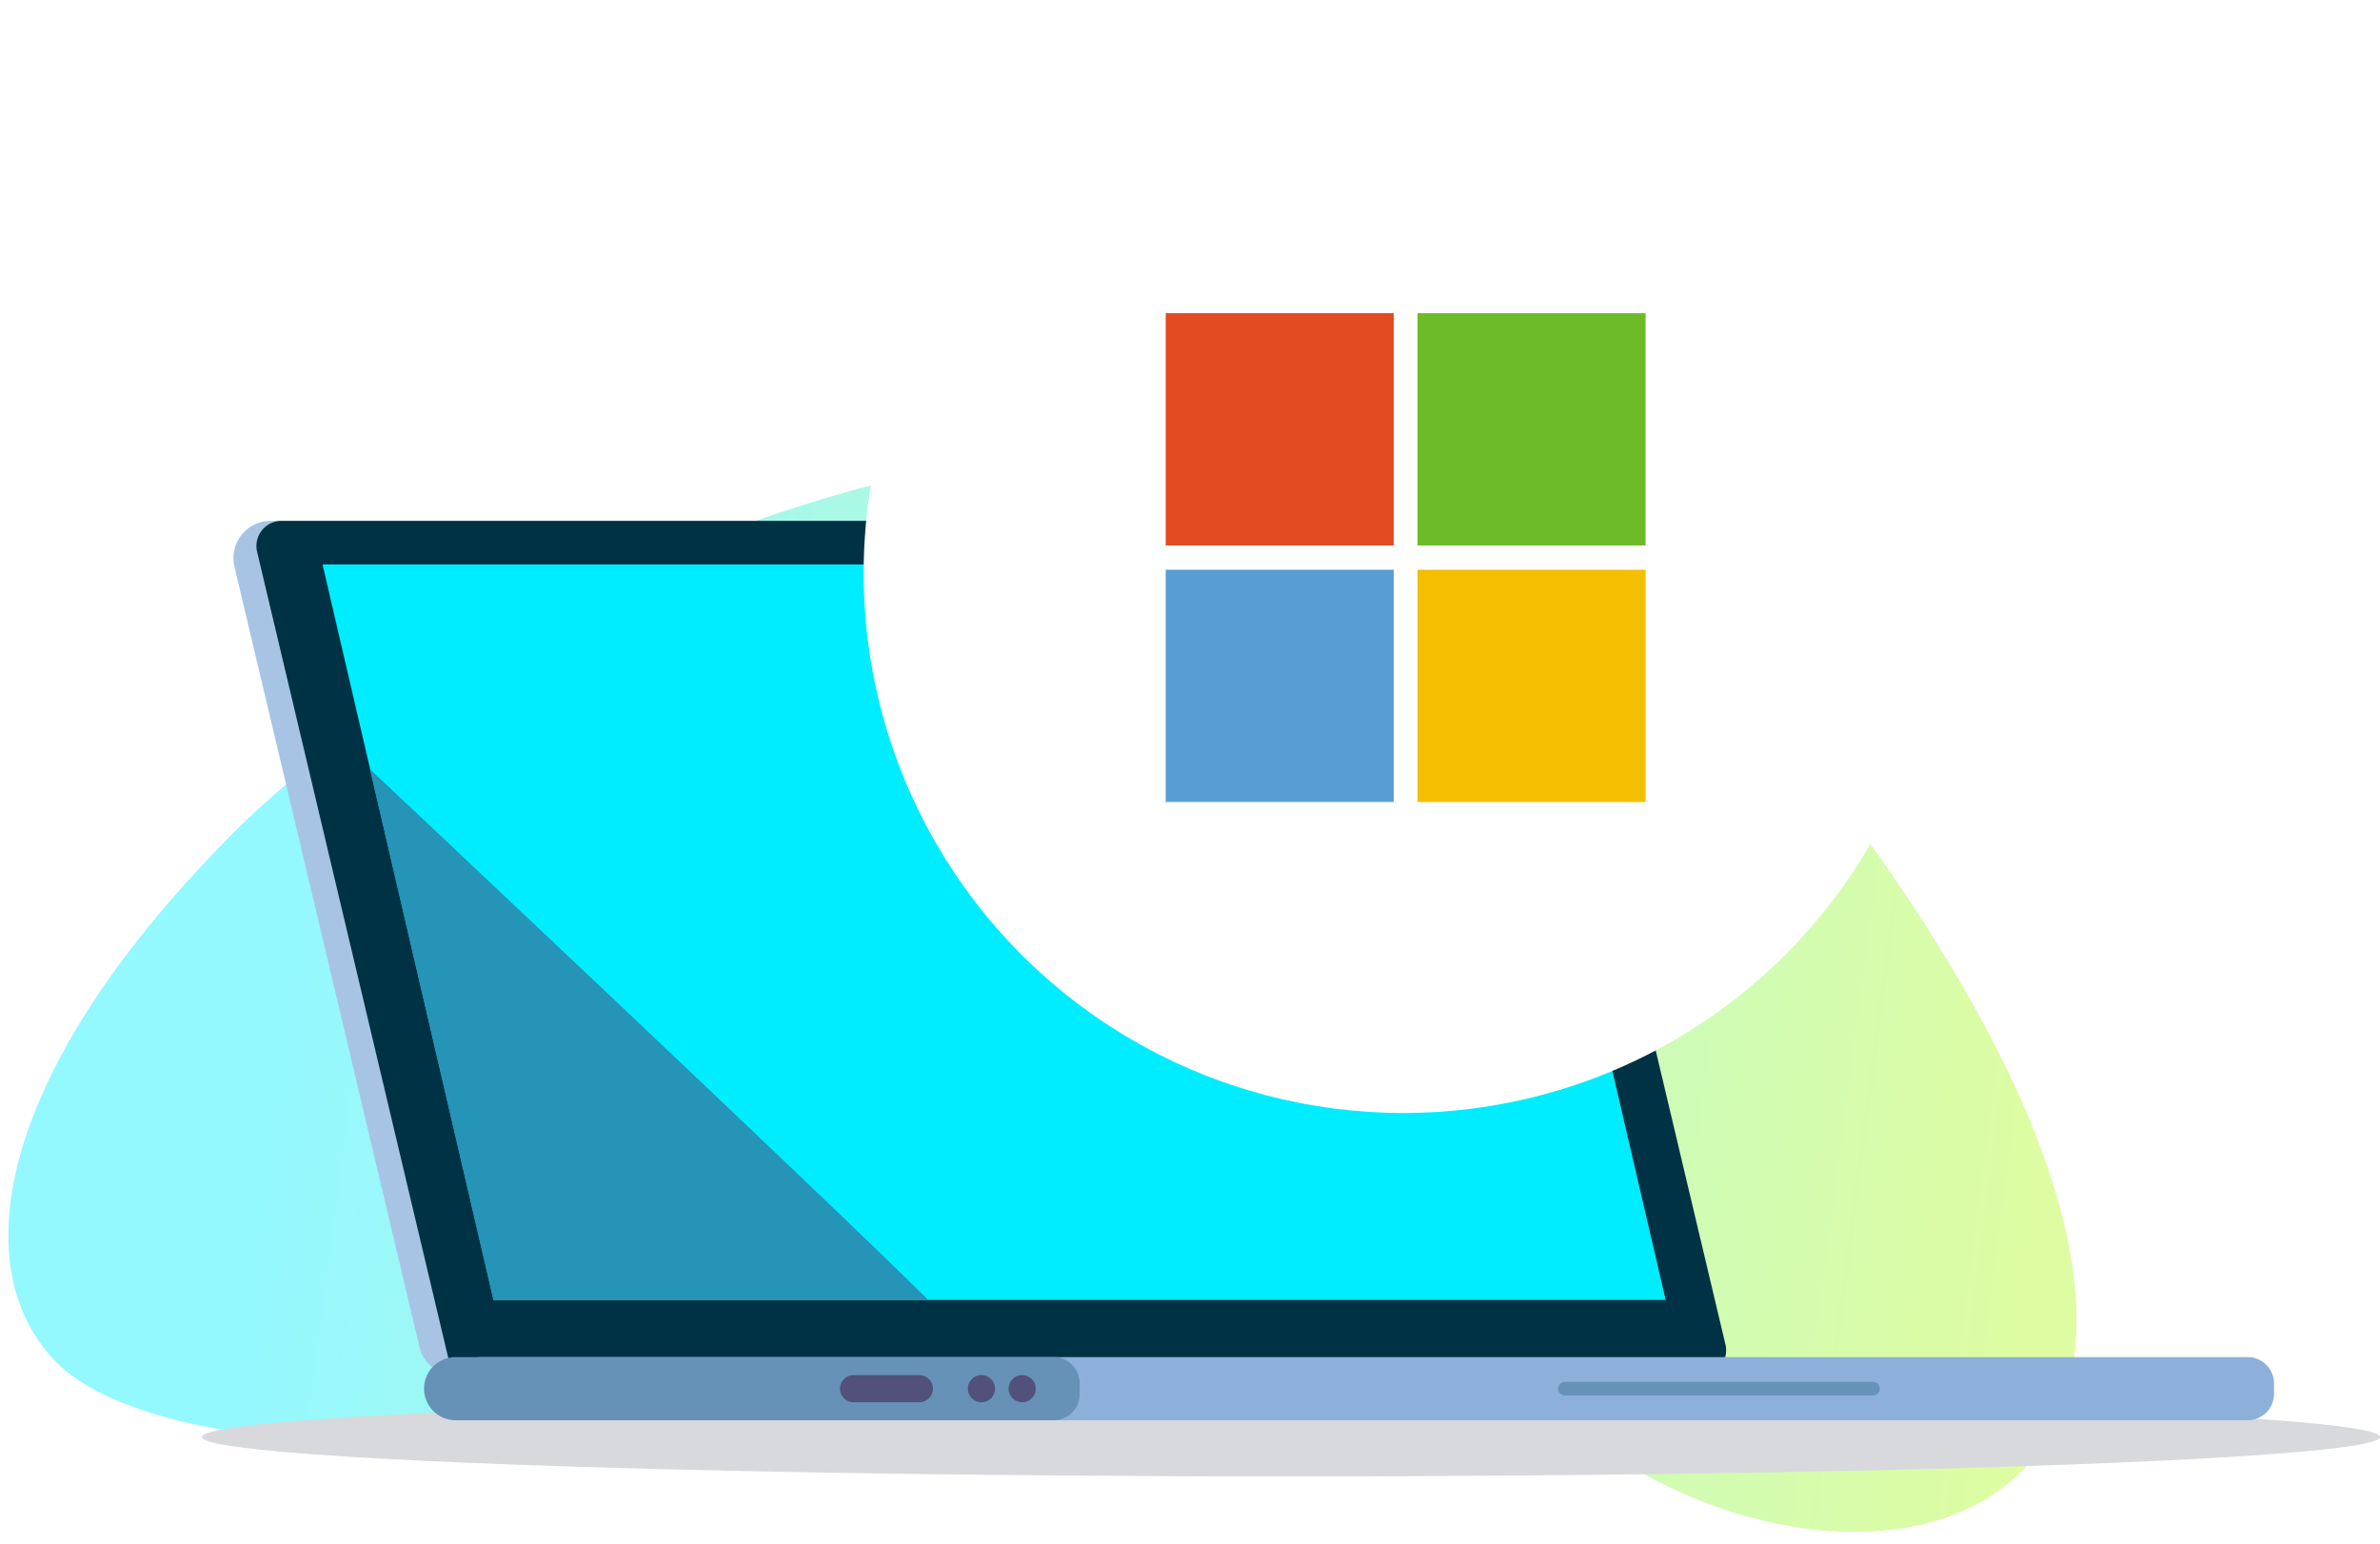 <svg xmlns="http://www.w3.org/2000/svg" viewBox="0 0 425.494 276">
  <defs>
    <linearGradient id="b" x1=".863" x2=".117" y1=".588" y2=".597" gradientUnits="objectBoundingBox">
      <stop offset="0" stop-color="#b0f921"/>
      <stop offset="1" stop-color="#00edff"/>
    </linearGradient>
    <clipPath id="a">
      <path fill="none" d="M3 3h425.494v276H3z"/>
    </clipPath>
    <filter id="c" width="211" height="211" x="145.403" y="-3" filterUnits="userSpaceOnUse">
      <feOffset dy="3"/>
      <feGaussianBlur result="blur" stdDeviation="3"/>
      <feFlood flood-opacity=".161"/>
      <feComposite in2="blur" operator="in"/>
      <feComposite in="SourceGraphic"/>
    </filter>
  </defs>
  <g clip-path="url(#a)" style="isolation:isolate" transform="translate(-3 -3)">
    <g transform="translate(0 55.632)">
      <path fill="url(#b)" d="M30.972 92.056c-36.791 48.523-37.735 84.62-18.835 99.075s91.9 13.449 153.31-44.033 80.445 8.963 135.751 26.126 115.366-23.464 10.42-128c-68.424-68.151-151.282-48.155-210.9-12.515C68.947 51.708 43.774 75.17 30.972 92.056Z" opacity=".42" transform="rotate(8 13.842 197.957)"/>
      <ellipse cx="194.699" cy="7.04" fill="#d7d9dd" rx="194.699" ry="7.04" transform="translate(39.096 197.258)"/>
      <path fill="#a7c4e4" d="M299.695 193.305H84.461a6.649 6.649 0 0 1-6.469-5.114L44.913 48.682a6.648 6.648 0 0 1 6.469-8.182h215.234a6.648 6.648 0 0 1 6.469 5.114l33.079 139.513a6.648 6.648 0 0 1-6.469 8.178Z"/>
      <path fill="#003245" d="M307.096 193.305H87.445a4.5 4.5 0 0 1-4.378-3.461l-34.1-143.812a4.5 4.5 0 0 1 4.378-5.537h219.653a4.5 4.5 0 0 1 4.378 3.461l34.1 143.811a4.5 4.5 0 0 1-4.38 5.538Z"/>
      <path fill="#00edff" d="M300.784 179.794H91.25l-30.588-131.5h209.533Z"/>
      <path fill="#8db0da" d="M89.212 190.009h315.616a4.716 4.716 0 0 1 4.716 4.716v1.863a4.716 4.716 0 0 1-4.716 4.716H89.212a5.647 5.647 0 0 1-5.647-5.648 5.647 5.647 0 0 1 5.647-5.647Z"/>
      <path fill="#6792b7" d="M84.456 190.009h106.926a4.634 4.634 0 0 1 4.634 4.634v2.027a4.634 4.634 0 0 1-4.634 4.634H84.456a5.647 5.647 0 0 1-5.647-5.648 5.647 5.647 0 0 1 5.647-5.647Z"/>
      <path fill="#52517b" d="M167.368 198.083h-11.777a2.433 2.433 0 0 1-2.426-2.426 2.433 2.433 0 0 1 2.426-2.426h11.777a2.433 2.433 0 0 1 2.426 2.426 2.433 2.433 0 0 1-2.426 2.426ZM180.845 195.182a2.428 2.428 0 1 1-1.906-1.906 2.43 2.43 0 0 1 1.906 1.906ZM188.12 195.182a2.427 2.427 0 1 1-1.906-1.906 2.43 2.43 0 0 1 1.906 1.906Z"/>
      <path fill="#6792b7" d="M337.863 196.87h-55.1a1.217 1.217 0 0 1-1.213-1.213 1.216 1.216 0 0 1 1.213-1.213h55.1a1.216 1.216 0 0 1 1.213 1.213 1.216 1.216 0 0 1-1.213 1.213Z"/>
      <path fill="#2694b6" d="m69.144 84.903 22.073 94.89h77.726c-19.407-19.272-99.799-94.89-99.799-94.89Z"/>
    </g>
    <g filter="url(#c)" transform="translate(3.003 3)">
      <circle cx="96.5" cy="96.5" r="96.5" fill="#fff" transform="translate(154.4 3)"/>
    </g>
    <path fill="#e34c22" d="M252.178 100.526h-40.775V58.997h40.775v41.525"/>
    <path fill="#6dbb29" d="M297.194 100.526h-40.773v-41.53h40.773v41.53"/>
    <path fill="#599dd5" d="M252.177 146.391h-40.774v-41.525h40.773v41.524"/>
    <path fill="#f3bf00" d="M297.194 146.391h-40.773v-41.525h40.773v41.524"/>
  </g>
</svg>
